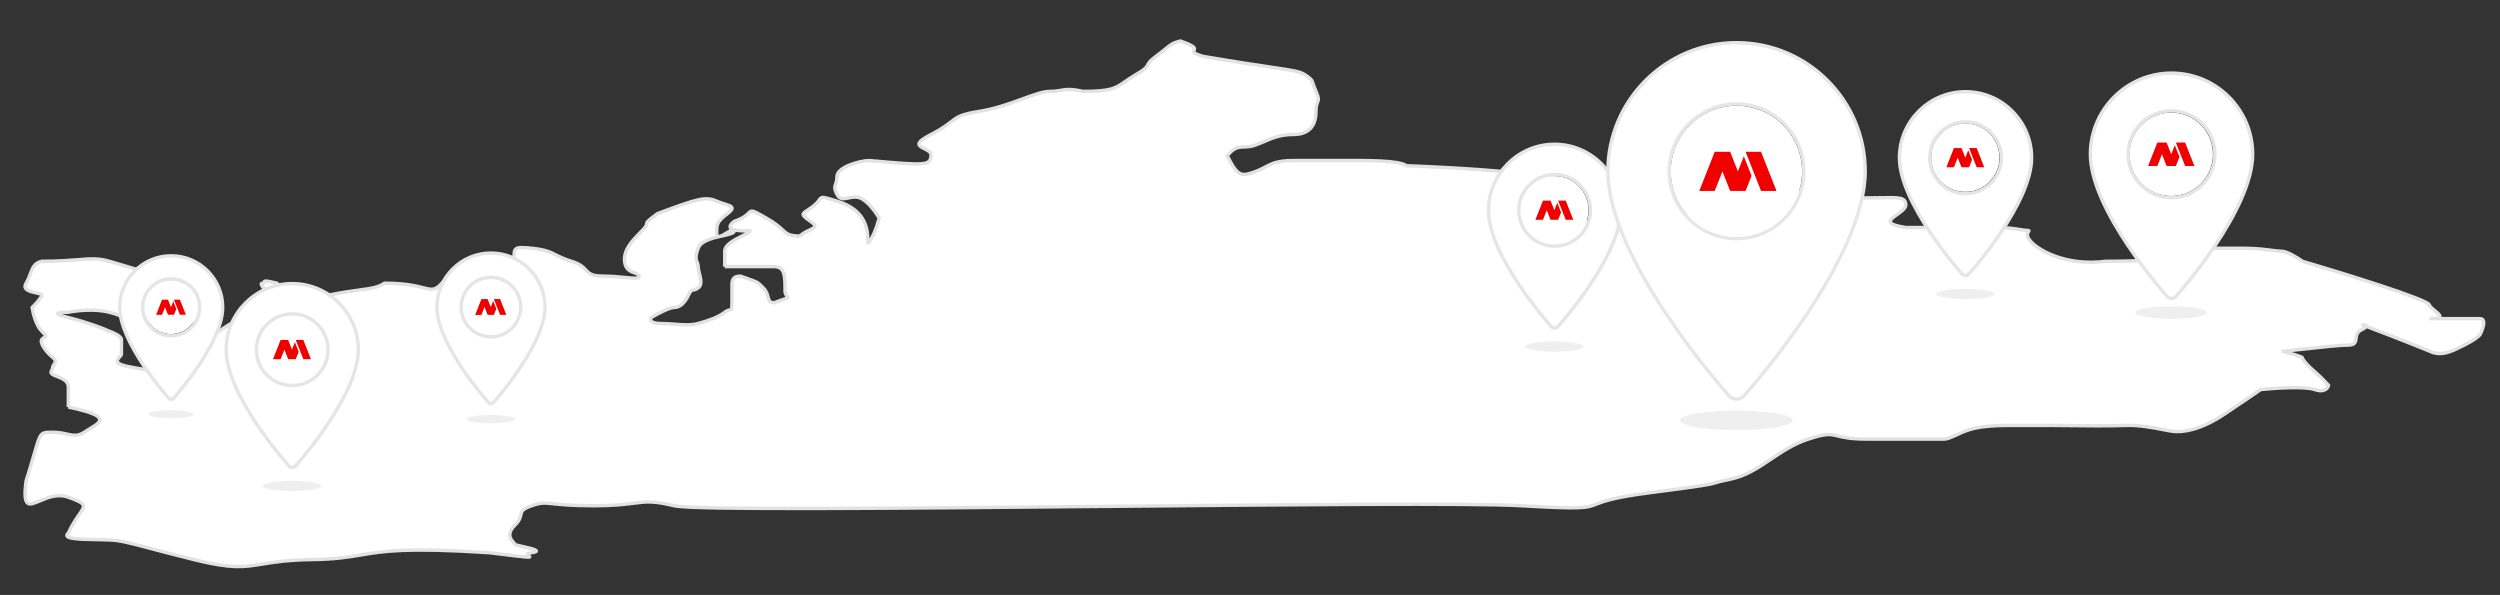 <?xml version="1.0" encoding="UTF-8"?> <svg xmlns="http://www.w3.org/2000/svg" width="727" height="173" viewBox="0 0 727 173" fill="none"><rect x="0" y="0" width="727" height="173" fill="#333333" stroke="none"/> <path fill-rule="evenodd" clip-rule="evenodd" d="M19.866 112.512V118.371C22.254 118.827 27.333 120.037 28.547 121.23C29.782 122.442 28.339 123.325 26.125 124.682C25.616 124.994 25.067 125.33 24.5 125.702C22.621 126.932 21.293 126.639 19.471 126.237C18.35 125.99 17.043 125.702 15.305 125.702C13.943 125.702 13.113 125.679 12.497 126.032C11.05 126.86 10.785 129.755 7.585 139.863C6.547 147.804 8.336 147.041 11.569 145.663C13.799 144.712 16.716 143.468 19.866 144.584C25.212 146.476 24.891 146.939 22.985 149.685C22.139 150.904 20.98 152.574 19.866 155.019C17.829 156.764 23.339 156.844 28.122 156.914C29.465 156.933 30.751 156.952 31.797 157.006C34.996 157.173 36.904 157.676 43.225 159.34C46.321 160.156 50.475 161.25 56.359 162.72C67.431 165.487 70.847 164.926 76.254 164.036C79.586 163.488 83.674 162.815 90.776 162.72C97.542 162.63 101.195 162.016 104.922 161.388C111.456 160.289 118.218 159.151 142.38 160.733C154.613 162.273 154.489 162.19 153.799 161.727C153.376 161.443 152.741 161.016 154.607 160.733C157.842 160.242 154.688 159.536 152.156 158.969C150.842 158.675 149.695 158.418 149.695 158.248C149.695 158.143 149.547 157.981 149.346 157.76C148.601 156.944 147.122 155.325 149.695 152.783C151.1 151.394 151.297 150.465 151.455 149.718C151.665 148.728 151.807 148.06 154.607 147.068C157.315 146.11 158.241 146.208 160.899 146.489C163.064 146.718 166.377 147.068 172.735 147.068C178.529 147.068 181.775 146.653 184.284 146.331C187.91 145.867 189.998 145.6 196.012 147.068C201.408 148.386 261.822 147.817 321.915 147.251C375.15 146.75 428.133 146.251 442.392 147.068C460.374 148.098 461.312 147.734 464.243 146.594C466.26 145.809 469.22 144.658 479.324 143.341C496.437 141.112 497.156 140.895 498.789 140.402C499.522 140.181 500.439 139.905 503.103 139.366C507.674 138.442 511.246 136.043 514.956 133.551C518.226 131.355 521.603 129.086 525.869 127.689C531.106 125.975 532.16 126.232 534.323 126.761C535.922 127.151 538.126 127.689 543.07 127.689H565.837C567.237 127.277 568.288 126.788 569.345 126.297C572.106 125.014 574.902 123.714 584.05 123.714H596.698C597.632 123.714 599.165 123.731 601.017 123.752C606.187 123.811 613.85 123.897 617.947 123.714C621.848 123.54 625.999 124.343 629.003 124.924C630.284 125.171 631.357 125.379 632.113 125.453C634.642 125.702 639.702 125.205 646.784 120.484C652.451 116.708 656.228 114.107 657.409 113.279C661.456 112.865 670.259 112.285 673.092 113.279C675.926 114.273 676.971 112.865 677.14 112.037C676.465 111.292 674.711 109.453 673.092 108.062C671.069 106.323 669.551 104.583 669.551 104.087C669.551 103.689 665.504 102.596 663.48 102.099C664.597 102.099 667.686 101.76 671.137 101.381C675.502 100.902 680.445 100.36 682.705 100.36C684.905 100.36 685.012 99.479 685.139 98.436C685.246 97.559 685.367 96.568 686.752 95.888C687.661 95.441 688.032 95.12 688.086 94.893C691.531 96.185 698.411 98.824 706.483 102.099C709.802 103.729 712.676 102.304 715.938 100.688C716.158 100.579 716.379 100.469 716.602 100.36C719.435 98.969 720.818 97.793 721.155 97.379C721.998 95.805 723.179 92.658 721.155 92.658H706.483C710.902 92.658 709.566 91.581 708.091 90.392C707.37 89.812 706.616 89.204 706.483 88.683C706.079 87.093 681.693 79.553 669.551 75.981C668.202 75.005 665.099 73.052 663.48 73.052C662.719 73.052 661.743 72.93 660.525 72.778C658.505 72.526 655.821 72.19 652.35 72.19H643.243C642.318 72.19 641.704 72.449 640.796 72.831C638.228 73.912 633.313 75.981 612.382 75.981C601.252 77.442 593.157 73.052 590.627 70.295C589.026 68.55 589.637 67.7 589.917 67.311C590.079 67.085 590.129 67.014 589.572 67.014C589.035 67.014 588.377 66.907 587.526 66.769C585.972 66.516 583.777 66.159 580.509 66.159H554.201C547.729 65.168 549.536 63.894 551.679 62.383C552.886 61.532 554.201 60.605 554.201 59.611C554.201 57.37 552.195 57.406 547.096 57.498C545.922 57.52 544.585 57.544 543.07 57.544C541.378 57.544 540.194 57.634 539.126 57.716C535.085 58.024 532.699 58.206 510.691 52.891C506.553 52.891 506.138 53.899 504.463 57.968C504.09 58.874 503.655 59.931 503.103 61.162C502.251 62.467 499.611 62.43 496.385 62.386C495.776 62.377 495.145 62.368 494.502 62.368C493.25 62.368 491.852 62.468 490.354 62.574C487.011 62.81 483.167 63.083 479.324 62.368C473.759 61.335 467.688 61.162 466.676 66.159C462.629 70.157 456.895 58.98 454.534 52.891C453.859 51.902 443.808 49.577 409.001 48.186C406.747 46.636 398.471 46.659 389.895 46.682C388.844 46.685 387.789 46.688 386.74 46.688H376.116C371.512 46.688 369.883 47.543 367.932 48.568C367.096 49.007 366.2 49.477 364.986 49.925C360.938 51.416 359.926 51.34 356.891 45.309C358.852 42.81 360.179 42.77 361.828 42.72C362.731 42.693 363.732 42.663 364.986 42.223C365.924 41.894 366.791 41.52 367.653 41.149C370.045 40.119 372.397 39.106 376.116 39.106C381.175 39.106 382.693 36.012 382.693 32.386C382.693 30.89 382.951 30.231 383.148 29.728C383.429 29.012 383.585 28.614 382.693 26.571C382.234 25.518 382.006 24.83 381.842 24.334C381.463 23.188 381.422 23.063 379.657 21.85C378.113 20.788 376.569 20.56 369.962 19.583C365.745 18.959 359.466 18.03 349.808 16.384C346.757 15.462 346.972 15.075 347.221 14.627C347.509 14.109 347.842 13.51 343.231 11.912C341.109 12.433 340.47 12.954 338.896 14.239C338.218 14.792 337.366 15.487 336.148 16.384C334.344 17.713 334.048 18.301 333.781 18.831C333.449 19.491 333.162 20.06 330.077 21.85C328.805 22.589 327.876 23.236 327.073 23.796C324.366 25.684 323.094 26.571 314.899 26.571C311.34 25.776 310.057 25.998 308.536 26.261C307.678 26.409 306.746 26.571 305.287 26.571C303.369 26.571 300.635 27.567 297.356 28.762C293.715 30.089 289.402 31.66 284.787 32.386C279.387 33.234 278.375 34.018 276.512 35.459C275.349 36.359 273.854 37.516 270.751 39.106C265.705 41.692 267.107 42.391 268.78 43.227C269.783 43.727 270.883 44.276 270.751 45.309C270.401 48.066 269.699 48.239 252.856 46.688C250.049 46.688 243.382 48.583 243.382 51.34C243.382 52.417 243.168 53.021 242.991 53.521C242.714 54.301 242.527 54.83 243.382 56.51C244.193 58.103 245.355 57.855 246.734 57.561C247.741 57.346 248.864 57.107 250.049 57.544C252.295 58.371 254.728 61.794 255.663 63.402C255.663 63.402 254.611 67.71 252.856 70.295C252.372 71.008 252.369 70.704 252.36 69.814C252.337 67.479 252.273 61.111 243.382 58.491C240.215 57.509 239.345 57.227 238.814 57.533C238.228 57.872 238.057 58.931 235.663 60.559C235.348 60.78 235.061 60.97 234.808 61.138C233.09 62.278 232.91 62.397 235.663 64.35C237.714 65.805 237.1 66.097 235.552 66.832C234.717 67.228 233.611 67.752 232.505 68.658C229.425 68.557 228.868 68.043 227.601 66.875C226.702 66.047 225.446 64.889 222.68 63.316C218.639 61.018 218.594 61.063 217.701 61.953C217.121 62.532 216.183 63.468 213.557 64.35C211.761 65.639 212.101 66.368 213.271 66.757C212.895 66.753 212.192 67.185 211.435 67.651C210.02 68.522 208.416 69.508 208.416 67.968C208.416 65.211 208.416 64.522 211.574 62.11C213.93 60.31 212.771 59.949 210.719 59.309C210.021 59.091 209.219 58.841 208.416 58.491C205.258 57.113 203.153 57.63 191.223 62.11C188.082 64.371 188.065 64.67 188.04 65.093C188.023 65.378 188.003 65.72 187.012 66.762C186.738 67.051 186.453 67.342 186.165 67.638C183.869 69.993 181.314 72.614 181.626 75.981C181.847 78.374 183.327 78.913 184.476 79.332C185.148 79.577 185.707 79.781 185.836 80.289C186.047 81.118 184.356 80.95 181.678 80.685C179.9 80.508 177.689 80.289 175.31 80.289C172.03 80.289 171.296 79.508 170.366 78.517C169.606 77.707 168.714 76.757 166.187 75.981C163.984 75.305 162.754 74.683 161.669 74.133C159.989 73.283 158.659 72.609 154.607 72.19C149.312 71.643 149.33 71.965 149.561 76.18C149.621 77.271 149.695 78.623 149.695 80.289C149.414 81.393 148.007 81.281 141.329 80.751C139.669 80.619 137.684 80.461 135.309 80.289C130.352 80.289 129.421 81.321 128.437 82.413C128.027 82.866 127.609 83.331 126.887 83.736C125.769 84.363 124.868 84.133 123.159 83.697C121.115 83.175 117.914 82.357 111.799 82.357C109.886 83.61 108.101 83.85 104.729 84.305C102.535 84.602 99.669 84.988 95.658 85.803C95.129 85.989 94.795 86.198 94.454 86.413C93.209 87.195 91.858 88.043 80.57 88.043C79.628 87.515 80.079 87.24 80.737 86.839C81.793 86.194 83.382 85.225 80.57 82.357C76.827 81.438 76.827 81.744 76.827 82.051C76.827 82.204 76.827 82.357 76.359 82.357C75.237 82.357 76.827 84.08 77.763 84.942V89.422C77.763 92.007 76.359 94.074 72.149 94.074C70.964 93.376 69.939 93.621 68.966 93.854C68.498 93.966 68.043 94.074 67.587 94.074C67.043 94.074 66.551 94.412 65.641 95.035C64.205 96.02 61.728 97.718 56.359 99.933C56.359 100.323 56.542 100.875 56.731 101.444C57.126 102.634 57.546 103.896 56.359 103.896C55.481 103.896 53.903 103.25 52.324 102.604C50.745 101.958 49.166 101.312 48.288 101.312C47.738 101.312 47.153 101.244 46.534 101.172C45.179 101.015 43.658 100.838 41.972 101.312C40.129 101.829 41.646 102.54 43.111 103.227C43.597 103.456 44.078 103.681 44.428 103.896C44.753 104.095 45.133 104.304 45.526 104.519C46.836 105.236 48.288 106.031 48.288 106.826V108.893C47.469 108.606 44.358 107.791 38.463 106.826C32.826 105.903 33.966 104.678 34.813 103.767C35.073 103.487 35.305 103.237 35.305 103.035V98.727C35.305 97.762 32.966 96.716 31.797 96.314C30.159 95.568 25.48 93.73 19.866 92.351C14.252 90.973 17.527 90.743 19.866 90.8C22.089 90.341 27.586 89.698 31.797 90.8C34.056 91.392 34.828 91.762 35.307 91.991C35.943 92.295 36.06 92.351 38.463 92.351C41.24 92.351 43.559 92.951 45.521 93.458C46.534 93.72 47.452 93.957 48.288 94.074C50.745 94.419 52.85 94.247 60.92 92.351C62.768 91.293 62.724 89.836 62.685 88.564C62.68 88.386 62.675 88.212 62.675 88.043C62.675 87.16 61.378 86.489 59.616 85.577C58.628 85.066 57.493 84.478 56.359 83.736C54.486 82.509 53.353 82.253 51.424 81.816C50.101 81.516 48.402 81.131 45.832 80.289C40.346 78.493 37.772 77.737 33.741 76.553C33.131 76.374 32.488 76.185 31.797 75.981C28.661 75.058 26.398 75.234 22.633 75.528C20.077 75.728 16.829 75.981 12.147 75.981C10.008 76.448 9.479 77.863 8.815 79.638C8.498 80.484 8.151 81.412 7.585 82.357C6.424 84.296 8.798 84.8 10.537 85.17C11.425 85.359 12.147 85.512 12.147 85.803C12.147 86.493 10.275 88.503 9.34 89.422C9.574 91.03 10.463 94.66 12.147 96.314C13.597 97.739 13.382 97.855 12.879 98.127C12.652 98.25 12.365 98.405 12.147 98.727C11.445 99.761 13.55 102.518 15.305 103.896C16.498 104.834 16.068 105.453 15.671 106.024C15.484 106.292 15.305 106.55 15.305 106.826C15.305 107.135 15.169 107.4 15.044 107.644C14.82 108.081 14.63 108.452 15.305 108.893C15.574 109.07 16.004 109.235 16.495 109.423C17.924 109.971 19.866 110.717 19.866 112.512ZM213.557 67.107C213.557 66.961 213.52 66.866 213.453 66.812C214.681 67.161 216.648 67.19 218.118 67.107C218.118 67.488 217.117 67.984 215.852 68.61C213.687 69.683 210.75 71.137 210.75 73.052V77.532H215.311H225.136C228.294 77.532 228.294 80.289 228.294 84.942C228.612 86.114 229.147 86.4 229.113 86.572C229.071 86.779 228.203 86.819 225.136 88.043C223.773 88.043 223.599 87.354 223.354 86.387C223.157 85.611 222.915 84.656 221.978 83.736C221.195 82.967 220.849 82.579 220.434 82.289C219.734 81.799 218.838 81.588 215.311 80.289C212.777 80.289 212.816 81.975 212.848 83.317C212.852 83.461 212.855 83.602 212.855 83.736V88.043C212.855 90.009 212.714 90.037 212.164 90.144C211.846 90.207 211.392 90.296 210.75 90.8C208.995 92.179 206.188 93.213 203.03 94.074C200.947 94.643 198.558 94.461 196.066 94.272C194.78 94.174 193.466 94.074 192.152 94.074C189.065 94.074 188.994 92.926 189.345 92.351C190.983 91.375 194.609 89.422 196.012 89.422C197.767 89.422 199.17 88.043 200.223 85.803C200.854 84.459 201.107 84.418 201.587 84.339C201.907 84.287 202.328 84.218 203.03 83.736C204.234 82.908 203.785 81.106 203.385 79.5C203.203 78.766 203.03 78.073 203.03 77.532C203.03 76.964 202.877 76.602 202.723 76.236C202.41 75.492 202.089 74.731 203.03 72.19C203.854 69.965 207.337 69.195 210.074 68.589C212 68.163 213.557 67.819 213.557 67.107Z" fill="white"></path> <path d="M19.866 118.371C19.866 117.222 19.866 114.442 19.866 112.512M19.866 118.371C22.254 118.827 27.333 120.037 28.547 121.23C29.782 122.442 28.339 123.325 26.125 124.682C25.616 124.994 25.067 125.33 24.5 125.702C22.621 126.932 21.293 126.639 19.471 126.237C18.35 125.99 17.043 125.702 15.305 125.702C13.943 125.702 13.113 125.679 12.497 126.032C11.05 126.86 10.785 129.755 7.585 139.863C6.547 147.804 8.336 147.041 11.569 145.663C13.799 144.712 16.716 143.468 19.866 144.584C25.212 146.476 24.891 146.939 22.985 149.685C22.139 150.904 20.98 152.574 19.866 155.019C17.829 156.764 23.339 156.844 28.122 156.914C29.465 156.933 30.751 156.952 31.797 157.006C34.996 157.173 36.904 157.676 43.225 159.34C46.321 160.156 50.475 161.25 56.359 162.72C67.431 165.487 70.847 164.926 76.254 164.036C79.586 163.488 83.674 162.815 90.776 162.72C97.542 162.63 101.195 162.016 104.922 161.388C111.456 160.289 118.218 159.151 142.38 160.733C154.613 162.273 154.489 162.19 153.799 161.727C153.376 161.443 152.741 161.016 154.607 160.733C157.842 160.242 154.688 159.536 152.156 158.969C150.842 158.675 149.695 158.418 149.695 158.248C149.695 158.143 149.547 157.981 149.346 157.76C148.601 156.944 147.122 155.325 149.695 152.783C151.1 151.394 151.297 150.465 151.455 149.718C151.665 148.728 151.807 148.06 154.607 147.068C157.315 146.11 158.241 146.208 160.899 146.489C163.064 146.718 166.377 147.068 172.735 147.068C178.529 147.068 181.775 146.653 184.284 146.331C187.91 145.867 189.998 145.6 196.012 147.068C201.408 148.386 261.822 147.817 321.915 147.251C375.15 146.75 428.133 146.251 442.392 147.068C460.374 148.098 461.312 147.734 464.243 146.594C466.26 145.809 469.22 144.658 479.324 143.341C496.437 141.112 497.156 140.895 498.789 140.402C499.522 140.181 500.439 139.905 503.103 139.366C507.674 138.442 511.246 136.043 514.956 133.551C518.226 131.355 521.603 129.086 525.869 127.689C531.106 125.975 532.16 126.232 534.323 126.761C535.922 127.151 538.126 127.689 543.07 127.689M19.866 118.371V112.512M19.866 112.512C19.866 110.717 17.924 109.971 16.495 109.423C16.004 109.235 15.574 109.07 15.305 108.893C14.63 108.452 14.82 108.081 15.044 107.644C15.169 107.4 15.305 107.135 15.305 106.826C15.305 106.55 15.484 106.292 15.671 106.024C16.068 105.453 16.498 104.834 15.305 103.896C13.55 102.518 11.445 99.761 12.147 98.727C12.365 98.405 12.652 98.25 12.879 98.127C13.382 97.855 13.597 97.739 12.147 96.314C10.463 94.66 9.574 91.03 9.34 89.422C10.275 88.503 12.147 86.493 12.147 85.803C12.147 85.512 11.425 85.359 10.537 85.17C8.798 84.8 6.424 84.296 7.585 82.357C8.151 81.412 8.498 80.484 8.815 79.638C9.479 77.863 10.008 76.448 12.147 75.981C16.829 75.981 20.077 75.728 22.633 75.528C26.398 75.234 28.661 75.058 31.797 75.981C32.488 76.185 33.131 76.374 33.741 76.553C37.772 77.737 40.346 78.493 45.832 80.289C48.402 81.131 50.101 81.516 51.424 81.816C53.353 82.253 54.486 82.509 56.359 83.736C57.493 84.478 58.628 85.066 59.616 85.577C61.378 86.489 62.675 87.16 62.675 88.043C62.675 88.212 62.68 88.386 62.685 88.564C62.724 89.836 62.768 91.293 60.92 92.351C52.85 94.247 50.745 94.419 48.288 94.074C47.452 93.957 46.534 93.72 45.521 93.458C43.559 92.951 41.24 92.351 38.463 92.351C36.06 92.351 35.943 92.295 35.307 91.991C34.828 91.762 34.056 91.392 31.797 90.8C27.586 89.698 22.089 90.341 19.866 90.8C17.527 90.743 14.252 90.973 19.866 92.351C25.48 93.73 30.159 95.568 31.797 96.314C32.966 96.716 35.305 97.762 35.305 98.727M35.305 98.727C35.305 99.933 35.305 102.173 35.305 103.035M35.305 98.727V103.035M35.305 103.035C35.305 103.237 35.073 103.487 34.813 103.767C33.966 104.678 32.826 105.903 38.463 106.826C44.358 107.791 47.469 108.606 48.288 108.893M48.288 108.893C48.288 108.549 48.288 107.653 48.288 106.826M48.288 108.893V106.826M48.288 106.826C48.288 106.031 46.836 105.236 45.526 104.519C45.133 104.304 44.753 104.095 44.428 103.896C44.078 103.681 43.597 103.456 43.111 103.227C41.646 102.54 40.129 101.829 41.972 101.312C43.658 100.838 45.179 101.015 46.534 101.172C47.153 101.244 47.738 101.312 48.288 101.312C49.166 101.312 50.745 101.958 52.324 102.604C53.903 103.25 55.481 103.896 56.359 103.896C57.546 103.896 57.126 102.634 56.731 101.444C56.542 100.875 56.359 100.323 56.359 99.933C61.728 97.718 64.205 96.02 65.641 95.035C66.551 94.412 67.043 94.074 67.587 94.074C68.043 94.074 68.498 93.966 68.966 93.854C69.939 93.621 70.964 93.376 72.149 94.074C76.359 94.074 77.763 92.007 77.763 89.422M77.763 89.422C77.763 87.354 77.763 85.573 77.763 84.942M77.763 89.422V84.942M77.763 84.942C76.827 84.08 75.237 82.357 76.359 82.357C76.827 82.357 76.827 82.204 76.827 82.051C76.827 81.744 76.827 81.438 80.57 82.357C83.382 85.225 81.793 86.194 80.737 86.839C80.079 87.24 79.628 87.515 80.57 88.043C91.858 88.043 93.209 87.195 94.454 86.413C94.795 86.198 95.129 85.989 95.658 85.803C99.669 84.988 102.535 84.602 104.729 84.305C108.101 83.85 109.886 83.61 111.799 82.357C117.914 82.357 121.115 83.175 123.159 83.697C124.868 84.133 125.769 84.363 126.887 83.736C127.609 83.331 128.027 82.866 128.437 82.413C129.421 81.321 130.352 80.289 135.309 80.289C137.684 80.461 139.669 80.619 141.329 80.751C148.007 81.281 149.414 81.393 149.695 80.289C149.695 78.623 149.621 77.271 149.561 76.18C149.33 71.965 149.312 71.643 154.607 72.19C158.659 72.609 159.989 73.283 161.669 74.133C162.754 74.683 163.984 75.305 166.187 75.981C168.714 76.757 169.606 77.707 170.366 78.517C171.296 79.508 172.03 80.289 175.31 80.289C177.689 80.289 179.9 80.508 181.678 80.685C184.356 80.95 186.047 81.118 185.836 80.289C185.707 79.781 185.148 79.577 184.476 79.332C183.327 78.913 181.847 78.374 181.626 75.981C181.314 72.614 183.869 69.993 186.165 67.638C186.453 67.342 186.738 67.051 187.012 66.762C188.003 65.72 188.023 65.378 188.04 65.093C188.065 64.67 188.082 64.371 191.223 62.11C203.153 57.63 205.258 57.113 208.416 58.491C209.219 58.841 210.021 59.091 210.719 59.309C212.771 59.949 213.93 60.31 211.574 62.11C208.416 64.522 208.416 65.211 208.416 67.968C208.416 69.508 210.02 68.522 211.435 67.651C212.192 67.185 212.895 66.753 213.271 66.757M212.855 88.043C212.855 84.942 212.855 85.114 212.855 83.736M212.855 88.043V83.736M212.855 88.043C212.855 90.009 212.714 90.037 212.164 90.144C211.846 90.207 211.392 90.296 210.75 90.8C208.995 92.179 206.188 93.213 203.03 94.074C200.947 94.643 198.558 94.461 196.066 94.272C194.78 94.174 193.466 94.074 192.152 94.074C189.065 94.074 188.994 92.926 189.345 92.351C190.983 91.375 194.609 89.422 196.012 89.422C197.767 89.422 199.17 88.043 200.223 85.803C200.854 84.459 201.107 84.418 201.587 84.339C201.907 84.287 202.328 84.218 203.03 83.736C204.234 82.908 203.785 81.106 203.385 79.5C203.203 78.766 203.03 78.073 203.03 77.532C203.03 76.964 202.877 76.602 202.723 76.236C202.41 75.492 202.089 74.731 203.03 72.19C203.854 69.965 207.337 69.195 210.074 68.589C212 68.163 213.557 67.819 213.557 67.107C213.557 66.961 213.52 66.866 213.453 66.812M212.855 83.736C212.855 83.602 212.852 83.461 212.848 83.317C212.816 81.975 212.777 80.289 215.311 80.289C218.838 81.588 219.734 81.799 220.434 82.289C220.849 82.579 221.195 82.967 221.978 83.736C222.915 84.656 223.157 85.611 223.354 86.387C223.599 87.354 223.773 88.043 225.136 88.043C228.203 86.819 229.071 86.779 229.113 86.572C229.147 86.4 228.612 86.114 228.294 84.942C228.294 80.289 228.294 77.532 225.136 77.532M225.136 77.532C221.978 77.532 217.767 77.532 215.311 77.532M225.136 77.532H215.311M215.311 77.532C213.346 77.532 211.451 77.532 210.75 77.532M215.311 77.532H210.75M210.75 77.532C210.75 77.302 210.75 76.085 210.75 73.052M210.75 77.532V73.052M210.75 73.052C210.75 71.137 213.687 69.683 215.852 68.61C217.117 67.984 218.118 67.488 218.118 67.107C216.648 67.19 214.681 67.161 213.453 66.812M376.116 46.688C382.693 46.688 384.717 46.688 386.74 46.688M376.116 46.688H386.74M376.116 46.688C371.512 46.688 369.883 47.543 367.932 48.568C367.096 49.007 366.2 49.477 364.986 49.925C360.938 51.416 359.926 51.34 356.891 45.309C358.852 42.81 360.179 42.77 361.828 42.72C362.731 42.693 363.732 42.663 364.986 42.223C365.924 41.894 366.791 41.52 367.653 41.149C370.045 40.119 372.397 39.106 376.116 39.106C381.175 39.106 382.693 36.012 382.693 32.386C382.693 30.89 382.951 30.231 383.148 29.728C383.429 29.012 383.585 28.614 382.693 26.571C382.234 25.518 382.006 24.83 381.842 24.334C381.463 23.188 381.422 23.063 379.657 21.85C378.113 20.788 376.569 20.56 369.962 19.583C365.745 18.959 359.466 18.03 349.808 16.384C346.757 15.462 346.972 15.075 347.221 14.627C347.509 14.109 347.842 13.51 343.231 11.912C341.109 12.433 340.47 12.954 338.896 14.239C338.218 14.792 337.366 15.487 336.148 16.384C334.344 17.713 334.048 18.301 333.781 18.831C333.449 19.491 333.162 20.06 330.077 21.85C328.805 22.589 327.876 23.236 327.073 23.796C324.366 25.684 323.094 26.571 314.899 26.571C311.34 25.776 310.057 25.998 308.536 26.261C307.678 26.409 306.746 26.571 305.287 26.571C303.369 26.571 300.635 27.567 297.356 28.762C293.715 30.089 289.402 31.66 284.787 32.386C279.387 33.234 278.375 34.018 276.512 35.459C275.349 36.359 273.854 37.516 270.751 39.106C265.705 41.692 267.107 42.391 268.78 43.227C269.783 43.727 270.883 44.276 270.751 45.309C270.401 48.066 269.699 48.239 252.856 46.688C250.049 46.688 243.382 48.583 243.382 51.34C243.382 52.417 243.168 53.021 242.991 53.521C242.714 54.301 242.527 54.83 243.382 56.51C244.193 58.103 245.355 57.855 246.734 57.561C247.741 57.346 248.864 57.107 250.049 57.544C252.295 58.371 254.728 61.794 255.663 63.402C255.663 63.402 254.611 67.71 252.856 70.295C252.372 71.008 252.369 70.704 252.36 69.814C252.337 67.479 252.273 61.111 243.382 58.491C240.215 57.509 239.345 57.227 238.814 57.533C238.228 57.872 238.057 58.931 235.663 60.559C235.348 60.78 235.061 60.97 234.808 61.138C233.09 62.278 232.91 62.397 235.663 64.35C237.714 65.805 237.1 66.097 235.552 66.832C234.717 67.228 233.611 67.752 232.505 68.658C229.425 68.557 228.868 68.043 227.601 66.875C226.702 66.047 225.446 64.889 222.68 63.316C218.639 61.018 218.594 61.063 217.701 61.953C217.121 62.532 216.183 63.468 213.557 64.35C211.761 65.639 212.101 66.368 213.271 66.757M386.74 46.688C387.789 46.688 388.844 46.685 389.895 46.682C398.471 46.659 406.747 46.636 409.001 48.186C443.808 49.577 453.859 51.902 454.534 52.891C456.895 58.98 462.629 70.157 466.676 66.159C467.688 61.162 473.759 61.335 479.324 62.368C483.167 63.083 487.011 62.81 490.354 62.574C491.852 62.468 493.25 62.368 494.502 62.368C495.145 62.368 495.776 62.377 496.385 62.386C499.611 62.43 502.251 62.467 503.103 61.162C503.655 59.931 504.09 58.874 504.463 57.968C506.138 53.899 506.553 52.891 510.691 52.891C532.699 58.206 535.085 58.024 539.126 57.716C540.194 57.634 541.378 57.544 543.07 57.544C544.585 57.544 545.922 57.52 547.096 57.498C552.195 57.406 554.201 57.37 554.201 59.611C554.201 60.605 552.886 61.532 551.679 62.383C549.536 63.894 547.729 65.168 554.201 66.159M554.201 66.159C569.884 66.159 575.449 66.159 580.509 66.159M554.201 66.159H580.509M580.509 66.159C583.777 66.159 585.972 66.516 587.526 66.769C588.377 66.907 589.035 67.014 589.572 67.014C590.129 67.014 590.079 67.085 589.917 67.311C589.637 67.7 589.026 68.55 590.627 70.295C593.157 73.052 601.252 77.442 612.382 75.981C633.313 75.981 638.228 73.912 640.796 72.831C641.704 72.449 642.318 72.19 643.243 72.19M643.243 72.19C646.784 72.19 646.784 72.19 652.35 72.19M643.243 72.19H652.35M652.35 72.19C655.821 72.19 658.505 72.526 660.525 72.778C661.743 72.93 662.719 73.052 663.48 73.052C665.099 73.052 668.202 75.005 669.551 75.981C681.693 79.553 706.079 87.093 706.483 88.683C706.616 89.204 707.37 89.812 708.091 90.392C709.566 91.581 710.902 92.658 706.483 92.658M706.483 92.658C710.531 92.658 719.131 92.658 721.155 92.658M706.483 92.658H721.155M721.155 92.658C723.179 92.658 721.998 95.805 721.155 97.379C720.818 97.793 719.435 98.969 716.602 100.36C716.379 100.469 716.158 100.579 715.938 100.688C712.676 102.304 709.802 103.729 706.483 102.099C698.411 98.824 691.531 96.185 688.086 94.893M596.698 123.714C593.157 123.714 596.698 123.714 584.05 123.714M596.698 123.714H584.05M596.698 123.714C597.632 123.714 599.165 123.731 601.017 123.752C606.187 123.811 613.85 123.897 617.947 123.714C621.848 123.54 625.999 124.343 629.003 124.924C630.284 125.171 631.357 125.379 632.113 125.453C634.642 125.702 639.702 125.205 646.784 120.484C652.451 116.708 656.228 114.107 657.409 113.279C661.456 112.865 670.259 112.285 673.092 113.279C675.926 114.273 676.971 112.865 677.14 112.037C676.465 111.292 674.711 109.453 673.092 108.062C671.069 106.323 669.551 104.583 669.551 104.087C669.551 103.689 665.504 102.596 663.48 102.099C664.597 102.099 667.686 101.76 671.137 101.381C675.502 100.902 680.445 100.36 682.705 100.36C684.905 100.36 685.012 99.479 685.139 98.436C685.246 97.559 685.367 96.568 686.752 95.888C687.661 95.441 688.032 95.12 688.086 94.893M584.05 123.714C574.902 123.714 572.106 125.014 569.345 126.297C568.288 126.788 567.237 127.277 565.837 127.689M565.837 127.689C549.141 127.689 554.707 127.689 543.07 127.689M565.837 127.689H543.07M213.271 66.757C213.345 66.757 213.406 66.775 213.453 66.812M213.271 66.757C213.33 66.776 213.39 66.795 213.453 66.812M688.086 94.893C688.177 94.514 687.385 94.397 686.752 94.397C687.111 94.529 687.558 94.695 688.086 94.893Z" stroke="#E2E2E2"></path> <ellipse cx="84.906" cy="141.306" rx="8.524" ry="1.476" fill="#EFEFEF"></ellipse> <circle cx="84.906" cy="101.653" r="9.926" fill="white"></circle> <path fill-rule="evenodd" clip-rule="evenodd" d="M85.757 99.497L84.906 101.653L83.804 98.861L83.804 98.861H83.803L83.803 98.859H81.597L81.598 98.861L79.393 104.447H81.598L82.701 101.655L83.803 104.446H83.804H86.008H86.009L86.86 102.29L85.757 99.497ZM88.215 104.446H88.216L86.01 98.859H88.215H88.215L90.421 104.446H88.215L88.215 104.446Z" fill="#F10000"></path> <path d="M85.924 135.499L85.924 135.499C85.418 136.063 84.532 136.064 84.025 135.499L83.653 135.833L84.025 135.499C83.657 135.089 79.075 129.947 74.588 123.231C72.345 119.874 70.132 116.132 68.481 112.4C66.828 108.661 65.755 104.966 65.755 101.692C65.755 91.095 74.377 82.473 84.975 82.473C95.572 82.473 104.194 91.095 104.194 101.692C104.194 104.966 103.121 108.661 101.468 112.4C99.817 116.132 97.604 119.874 95.361 123.231C90.874 129.947 86.292 135.089 85.924 135.499ZM74.553 101.692C74.553 107.439 79.228 112.114 84.975 112.114C90.721 112.114 95.396 107.439 95.396 101.692C95.396 95.945 90.721 91.271 84.975 91.271C79.228 91.271 74.553 95.945 74.553 101.692Z" fill="white" stroke="#E5E5E5"></path> <ellipse cx="49.721" cy="120.469" rx="6.691" ry="1.158" fill="#EFEFEF"></ellipse> <circle cx="49.721" cy="89.341" r="7.792" fill="white"></circle> <path fill-rule="evenodd" clip-rule="evenodd" d="M50.589 87.148H50.589H52.32H52.32L54.052 91.534H52.32L50.589 87.148H50.589L50.589 87.148ZM50.391 87.649L49.722 89.342L48.857 87.15L48.857 87.15H48.857L48.856 87.148H47.125L47.126 87.15L45.395 91.535H47.126L47.992 89.343L48.856 91.534H48.857H50.588H50.589L51.257 89.842L50.391 87.649Z" fill="#F10000"></path> <path d="M50.44 115.838L50.44 115.838C50.086 116.233 49.465 116.233 49.11 115.838L48.762 116.151L49.11 115.838C48.822 115.517 45.23 111.486 41.712 106.22C39.953 103.587 38.219 100.656 36.927 97.734C35.632 94.805 34.796 91.921 34.796 89.372C34.796 81.113 41.516 74.393 49.775 74.393C58.035 74.393 64.755 81.113 64.755 89.372C64.755 91.921 63.919 94.805 62.624 97.734C61.332 100.656 59.598 103.587 57.839 106.22C54.321 111.486 50.728 115.517 50.44 115.838ZM41.487 89.372C41.487 93.942 45.205 97.66 49.775 97.66C54.346 97.66 58.063 93.943 58.063 89.372C58.063 84.802 54.346 81.084 49.775 81.084C45.205 81.084 41.487 84.801 41.487 89.372Z" fill="white" stroke="#E5E5E5"></path> <ellipse cx="142.71" cy="121.889" rx="7.01" ry="1.214" fill="#EFEFEF"></ellipse> <circle cx="142.71" cy="89.277" r="8.163" fill="white"></circle> <path fill-rule="evenodd" clip-rule="evenodd" d="M143.619 86.978H143.619H145.433H145.433L147.247 91.573H145.433L144.526 89.275L143.619 86.979H143.619L143.619 86.978ZM143.412 87.503L142.711 89.277L141.805 86.98L141.805 86.98H141.805L141.804 86.978H139.99L139.991 86.98L138.177 91.574H139.991L140.898 89.277L141.804 91.573H141.805H143.618H143.619L144.318 89.8L143.412 87.503Z" fill="#F10000"></path> <path d="M143.481 117.054L143.481 117.054C143.1 117.478 142.434 117.479 142.052 117.054L141.695 117.374L142.052 117.054C141.75 116.718 137.985 112.493 134.299 106.975C132.455 104.216 130.638 101.143 129.283 98.08C127.926 95.01 127.049 91.984 127.049 89.31C127.049 80.643 134.1 73.592 142.767 73.592C151.433 73.592 158.484 80.643 158.485 89.31C158.485 91.984 157.607 95.01 156.25 98.08C154.895 101.143 153.078 104.216 151.235 106.975C147.548 112.493 143.783 116.718 143.481 117.054ZM134.107 89.31C134.107 94.085 137.991 97.969 142.767 97.969C147.542 97.969 151.426 94.085 151.426 89.31C151.426 84.534 147.542 80.65 142.767 80.65C137.991 80.65 134.107 84.534 134.107 89.31Z" fill="white" stroke="#E5E5E5"></path> <ellipse cx="452.002" cy="100.784" rx="8.524" ry="1.476" fill="#EFEFEF"></ellipse> <circle cx="452.002" cy="61.131" r="9.926" fill="white"></circle> <path fill-rule="evenodd" clip-rule="evenodd" d="M452.854 58.975L452.003 61.132L450.9 58.34L450.9 58.34H450.9L450.9 58.338H448.694L448.695 58.34L446.489 63.926H448.695L449.798 61.133L450.9 63.924H450.9H453.105H453.106L453.957 61.769L452.854 58.975ZM455.312 63.924H455.312L453.107 58.338H455.311H455.312L457.517 63.924H455.312L455.312 63.924Z" fill="#F10000"></path> <path d="M453.02 94.978L453.02 94.978C452.514 95.541 451.629 95.542 451.122 94.978L450.75 95.312L451.122 94.978C450.753 94.567 446.172 89.425 441.685 82.71C439.441 79.352 437.229 75.611 435.578 71.878C433.925 68.139 432.852 64.445 432.852 61.171C432.852 50.574 441.474 41.951 452.071 41.951C462.668 41.951 471.29 50.574 471.291 61.171C471.291 64.445 470.218 68.139 468.564 71.878C466.914 75.611 464.701 79.352 462.457 82.71C457.971 89.425 453.389 94.567 453.02 94.978ZM441.65 61.171C441.65 66.918 446.324 71.592 452.071 71.592C457.818 71.592 462.492 66.918 462.492 61.171C462.492 55.424 457.818 50.749 452.071 50.749C446.324 50.749 441.65 55.424 441.65 61.171Z" fill="white" stroke="#E5E5E5"></path> <ellipse cx="504.955" cy="122.235" rx="16.385" ry="2.836" fill="#EFEFEF"></ellipse> <path d="M507.156 115.109L507.5 115.418L507.155 115.109C506 116.396 503.978 116.398 502.821 115.109L502.492 115.404L502.821 115.109C502.105 114.313 493.282 104.411 484.64 91.476C480.319 85.008 476.05 77.793 472.863 70.585C469.673 63.372 467.583 56.202 467.583 49.817C467.583 29.192 484.363 12.412 504.988 12.412C525.613 12.412 542.393 29.192 542.393 49.817C542.393 56.202 540.303 63.372 537.113 70.585C533.926 77.793 529.657 85.008 525.336 91.476C516.694 104.411 507.871 114.313 507.156 115.109ZM485.417 49.817C485.417 60.609 494.196 69.388 504.988 69.388C515.78 69.388 524.559 60.609 524.559 49.817C524.559 39.025 515.78 30.246 504.988 30.246C494.196 30.246 485.417 39.025 485.417 49.817Z" fill="white" stroke="#E6E6E6"></path> <circle cx="504.955" cy="49.834" r="19.08" fill="white"></circle> <path fill-rule="evenodd" clip-rule="evenodd" d="M507.619 44.147H507.62H512.109H512.11L516.6 55.519H512.111L507.621 44.147H507.619L507.619 44.147ZM507.107 45.444L505.374 49.833L503.128 44.147H498.638L498.639 44.149H498.639L494.149 55.521H498.639L500.884 49.835L503.128 55.519H503.129H507.618H507.619L509.352 51.13L507.107 45.444Z" fill="#F10000"></path> <ellipse cx="571.505" cy="85.503" rx="8.524" ry="1.476" fill="#EFEFEF"></ellipse> <circle cx="571.505" cy="45.85" r="9.926" fill="white"></circle> <path fill-rule="evenodd" clip-rule="evenodd" d="M572.357 43.694L571.506 45.851L570.403 43.059L570.403 43.058H570.403L570.402 43.057H568.197L568.198 43.059L565.992 48.645H568.198L569.3 45.852L570.402 48.643H570.403H572.608H572.609L573.46 46.487L572.357 43.694ZM574.815 48.643H574.815L572.61 43.057H574.814H574.815L577.02 48.643H574.815L574.815 48.643Z" fill="#F10000"></path> <path d="M572.523 79.696L572.523 79.696C572.017 80.26 571.132 80.261 570.625 79.696L570.253 80.03L570.625 79.696C570.256 79.286 565.674 74.144 561.188 67.429C558.944 64.071 556.731 60.33 555.081 56.597C553.428 52.858 552.354 49.163 552.354 45.889C552.354 35.292 560.977 26.67 571.574 26.67C582.171 26.67 590.793 35.292 590.794 45.889C590.794 49.163 589.721 52.858 588.067 56.597C586.417 60.33 584.204 64.071 581.96 67.429C577.474 74.144 572.892 79.286 572.523 79.696ZM561.153 45.889C561.153 51.636 565.827 56.311 571.574 56.311C577.321 56.311 581.995 51.636 581.995 45.889C581.995 40.143 577.321 35.468 571.574 35.468C565.827 35.468 561.153 40.142 561.153 45.889Z" fill="white" stroke="#E5E5E5"></path> <ellipse cx="631.393" cy="90.887" rx="10.415" ry="1.803" fill="#EFEFEF"></ellipse> <circle cx="631.394" cy="44.865" r="12.128" fill="white"></circle> <path fill-rule="evenodd" clip-rule="evenodd" d="M632.436 42.23L631.395 44.865L630.048 41.451H627.353L627.353 41.453H627.353L624.658 48.279H627.353L628.701 44.865L630.048 48.277H630.048H632.743H632.743L633.783 45.643L632.436 42.23ZM635.438 48.277H635.439L632.744 41.451H635.438H635.438L638.133 48.277H635.438L635.438 48.277Z" fill="#F10000"></path> <path d="M632.72 86.236L633.092 86.57L632.719 86.236C632.057 86.973 630.898 86.974 630.235 86.236L629.863 86.57L630.235 86.236C629.783 85.732 624.181 79.445 618.694 71.234C615.951 67.128 613.244 62.551 611.224 57.982C609.201 53.407 607.883 48.877 607.883 44.854C607.883 31.845 618.468 21.26 631.477 21.26C644.487 21.26 655.072 31.845 655.072 44.854C655.072 48.877 653.754 53.407 651.731 57.982C649.711 62.551 647.003 67.128 644.26 71.234C638.774 79.445 633.171 85.732 632.72 86.236ZM618.855 44.854C618.855 51.815 624.517 57.477 631.477 57.477C638.438 57.477 644.1 51.815 644.1 44.854C644.1 37.894 638.438 32.232 631.477 32.232C624.517 32.232 618.855 37.894 618.855 44.854Z" fill="white" stroke="#E5E5E5"></path> </svg> 